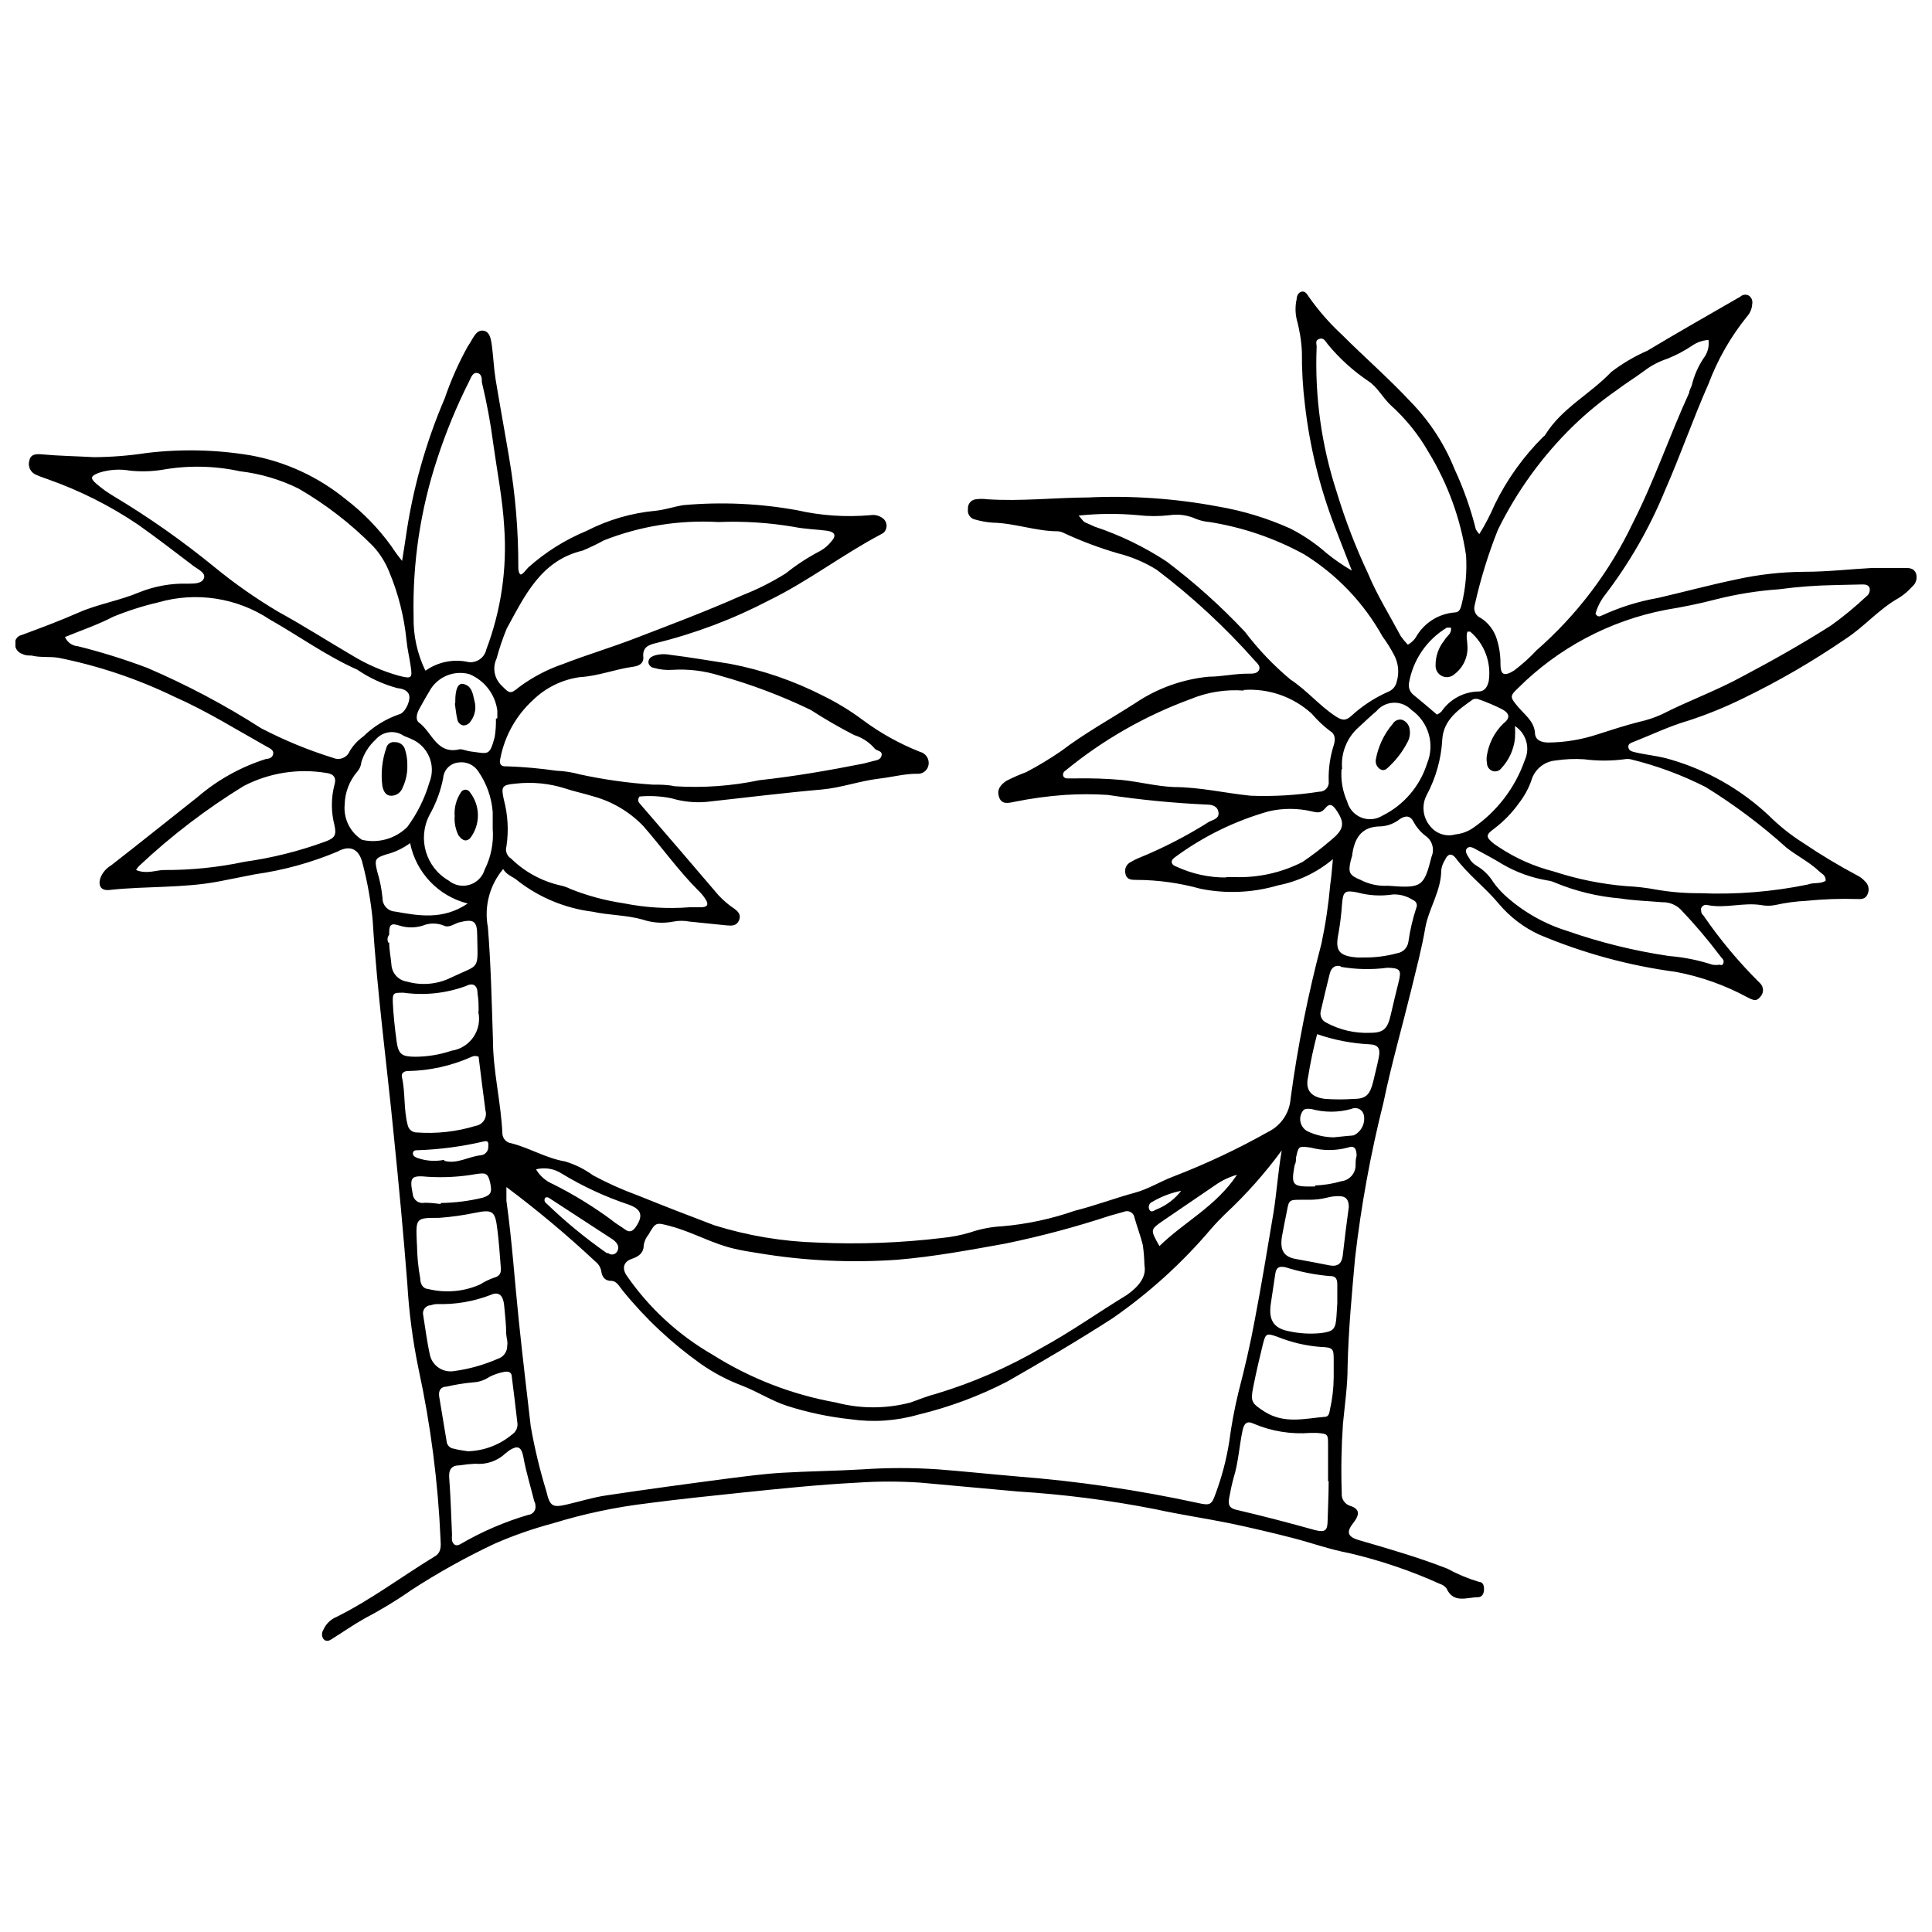 <?xml version="1.0" encoding="UTF-8"?>
<!-- Uploaded to: ICON Repo, www.iconrepo.com, Generator: ICON Repo Mixer Tools -->
<svg width="800px" height="800px" version="1.1" viewBox="144 144 512 512" xmlns="http://www.w3.org/2000/svg">
 <defs>
  <clipPath id="a">
   <path d="m148.09 221h503.81v358h-503.81z"/>
  </clipPath>
 </defs>
 <g clip-path="url(#a)">
  <path d="m250.56 292.64c0.375-2.402 0.695-4.269 0.961-6.137 1.801-12.73 5.285-25.168 10.355-36.984 1.617-4.742 3.652-9.332 6.082-13.715 0.406-0.586 0.781-1.191 1.121-1.816 0.746-1.227 1.496-2.613 3.094-2.348 1.602 0.266 1.922 2.188 2.137 3.629 0.426 3.043 0.535 6.137 1.016 9.18 1.176 7.152 2.508 14.305 3.684 21.348h-0.004c1.582 9.363 2.367 18.844 2.352 28.34 0 0.695 0 1.387 0.426 1.977 0.426 0.586 1.547-1.016 2.137-1.656h-0.004c4.586-4.117 9.836-7.418 15.531-9.766 5.723-2.945 11.953-4.758 18.359-5.34 2.508-0.266 4.91-1.121 7.363-1.496l0.004 0.004c9.992-0.891 20.062-0.445 29.938 1.332 6.402 1.461 12.992 1.91 19.535 1.336 1.125-0.188 2.277 0.078 3.203 0.746 0.641 0.434 1.047 1.137 1.098 1.91s-0.254 1.523-0.832 2.039l-0.746 0.426c-10.086 5.336-19.215 12.383-29.461 17.398-9.523 4.988-19.609 8.805-30.047 11.371-2.027 0.48-3.684 1.121-3.363 3.844 0 1.707-1.281 2.242-2.828 2.453-4.695 0.641-9.125 2.453-13.93 2.723-4.734 0.637-9.133 2.793-12.543 6.137-4.438 4.07-7.449 9.457-8.59 15.371-0.375 1.336 0 2.293 1.656 2.137l-0.004-0.004c4.414 0.152 8.812 0.543 13.184 1.176 2.094 0.078 4.172 0.402 6.191 0.961 6.363 1.383 12.82 2.293 19.32 2.719 1.922 0 3.894 0 5.816 0.426v0.004c7.527 0.48 15.086-0.055 22.469-1.602 9.34-1.016 18.52-2.613 27.699-4.43l2.027-0.535c1.016-0.32 2.402-0.266 2.668-1.602 0.266-1.336-1.387-1.121-1.922-1.922-1.418-1.629-3.269-2.832-5.336-3.469-3.953-2.027-7.801-4.254-11.527-6.668-7.789-3.762-15.898-6.816-24.23-9.129-4.019-1.254-8.234-1.758-12.434-1.492-1.676 0.113-3.356-0.07-4.965-0.535-0.711-0.125-1.266-0.68-1.387-1.387 0-1.066 0.641-1.496 1.441-1.816 1.344-0.434 2.773-0.523 4.16-0.266 5.336 0.641 10.676 1.602 16.012 2.402 8.637 1.648 16.992 4.527 24.816 8.539 3.617 1.781 7.066 3.891 10.301 6.297 4.676 3.484 9.789 6.336 15.211 8.484 1.582 0.375 2.594 1.926 2.293 3.523-0.27 1.457-1.621 2.461-3.094 2.297-3.363 0-6.617 0.906-9.926 1.281-5.336 0.641-9.98 2.402-15.156 2.883-10.301 0.906-20.547 2.188-30.793 3.309l-0.004-0.004c-3.074 0.246-6.168-0.078-9.125-0.961-2.789-0.578-5.648-0.738-8.488-0.477-0.855 1.227 0 1.707 0.48 2.348 6.832 7.898 13.645 15.832 20.441 23.805v-0.004c1.23 1.328 2.609 2.512 4.109 3.523 1.066 0.746 1.977 1.656 1.336 3.148-0.641 1.496-1.922 1.441-3.203 1.336l-9.98-1.016c-1.375-0.266-2.789-0.266-4.164 0-2.738 0.543-5.57 0.359-8.219-0.535-4.375-1.227-8.914-1.121-13.234-2.082v0.004c-7.215-0.895-14.055-3.715-19.801-8.168-1.227-1.121-2.988-1.496-3.894-3.148-3.602 4.269-5.094 9.934-4.055 15.426 0.801 9.875 1.016 19.801 1.336 29.727 0 8.379 2.137 16.598 2.508 24.977h-0.004c0.07 1.324 1.086 2.406 2.402 2.562 4.805 1.227 9.18 3.949 14.195 4.805v-0.004c2.668 0.793 5.176 2.039 7.418 3.684 3.836 2.066 7.812 3.848 11.902 5.336 6.723 2.723 13.449 5.336 20.227 7.898 8.91 2.785 18.156 4.328 27.488 4.59 10.988 0.496 22.004 0.086 32.926-1.227 2.496-0.246 4.961-0.73 7.367-1.441 2.754-0.949 5.629-1.504 8.539-1.652 6.551-0.562 13.004-1.941 19.211-4.109 5.336-1.336 10.676-3.363 16.012-4.805 3.523-0.961 6.617-2.934 9.98-4.215 8.711-3.348 17.168-7.324 25.297-11.902 3.398-1.676 5.652-5.027 5.926-8.809 1.859-13.836 4.59-27.543 8.164-41.039 1.102-5.195 1.883-10.453 2.348-15.746 0.32-2.027 0.426-4.055 0.695-6.672v0.004c-4.168 3.508-9.168 5.898-14.516 6.938-6.691 1.98-13.766 2.293-20.602 0.906-5.512-1.531-11.199-2.32-16.918-2.348-1.281 0-2.613 0-2.934-1.602h-0.004c-0.355-1.262 0.254-2.598 1.441-3.148 0.602-0.363 1.227-0.684 1.871-0.961 6.574-2.668 12.895-5.918 18.891-9.715 1.066-0.535 2.668-0.801 2.453-2.453-0.215-1.656-1.656-2.082-3.148-2.082-8.789-0.402-17.555-1.258-26.258-2.562-3.75-0.238-7.508-0.238-11.258 0-4.574 0.324-9.121 0.949-13.609 1.867-1.547 0.32-3.254 0.695-3.894-1.336-0.641-2.027 0.426-3.148 1.867-4.215h-0.004c1.73-0.887 3.516-1.672 5.34-2.348 3.203-1.68 6.305-3.551 9.285-5.602 6.246-4.75 13.074-8.484 19.641-12.703 5.809-3.918 12.504-6.32 19.48-6.992 3.523 0 6.938-0.855 10.676-0.801 0.961 0 2.137 0 2.613-0.961 0.48-0.961-0.426-1.762-1.066-2.453h-0.004c-7.863-8.879-16.586-16.961-26.043-24.125-3.199-1.988-6.695-3.465-10.352-4.375-4.859-1.426-9.605-3.207-14.199-5.336-0.496-0.266-1.039-0.43-1.602-0.48-5.871 0-11.473-2.188-17.398-2.293v-0.004c-1.516-0.105-3.019-0.375-4.481-0.801-0.633-0.102-1.195-0.453-1.566-0.977-0.371-0.52-0.516-1.168-0.41-1.797-0.074-0.633 0.113-1.266 0.516-1.762 0.402-0.492 0.984-0.801 1.621-0.855 0.973-0.133 1.961-0.133 2.934 0 8.914 0.586 17.824-0.426 26.684-0.48l0.004 0.004c11.562-0.543 23.148 0.266 34.527 2.398 6.629 1.133 13.086 3.106 19.215 5.871 3.441 1.766 6.648 3.953 9.551 6.512 2.098 1.707 4.328 3.242 6.672 4.59-1.762-4.59-3.254-8.273-4.644-11.953h0.004c-3.926-10.309-6.543-21.066-7.793-32.023-0.57-4.637-0.836-9.309-0.801-13.984-0.141-2.922-0.605-5.824-1.387-8.645-0.395-1.758-0.395-3.578 0-5.336 0-0.801 0.426-1.762 1.336-1.977 0.906-0.215 1.387 0.641 1.867 1.336h-0.004c2.555 3.644 5.488 7.012 8.754 10.031 6.031 6.031 12.434 11.582 18.254 17.824v0.004c5.012 5.117 8.965 11.176 11.633 17.824 2.391 5.144 4.285 10.508 5.656 16.012 0.262 0.438 0.566 0.848 0.91 1.227 1.562-2.527 2.934-5.168 4.109-7.898 3.246-6.629 7.574-12.672 12.809-17.879 0.246-0.137 0.449-0.34 0.586-0.586 4.375-7.043 11.793-10.676 17.453-16.598 2.961-2.269 6.188-4.168 9.605-5.66 8.164-4.91 16.383-9.555 24.602-14.305v0.004c0.621-0.59 1.559-0.699 2.297-0.266 0.703 0.508 1.039 1.391 0.855 2.238-0.07 1.258-0.582 2.449-1.441 3.363-4.305 5.348-7.727 11.348-10.141 17.773-4.109 9.285-7.418 18.895-11.527 28.234v-0.004c-4.082 9.957-9.465 19.324-16.012 27.859-1.098 1.434-1.914 3.066-2.402 4.805 0.535 1.016 1.176 0.746 1.816 0.426 4.688-2.16 9.641-3.703 14.727-4.59 6.938-1.602 13.824-3.469 20.762-4.91 5.977-1.316 12.078-1.996 18.199-2.027 5.977 0 11.953-0.695 17.934-1.016h8.379c1.281 0 2.613 0 3.148 1.547v0.004c0.371 1.25-0.051 2.598-1.066 3.414-1.02 1.164-2.207 2.172-3.523 2.988-5.336 2.988-9.18 7.684-14.25 10.941-8.617 5.894-17.66 11.141-27.059 15.691-4.609 2.266-9.371 4.211-14.25 5.816-5.336 1.547-9.875 3.789-14.785 5.711-0.695 0.266-1.441 0.535-1.336 1.387 0.105 0.855 0.855 1.121 1.496 1.281 3.254 0.801 6.566 1.016 9.82 2.027 9.621 2.82 18.445 7.844 25.781 14.676 2.766 2.762 5.824 5.215 9.125 7.312 4.66 3.156 9.488 6.062 14.461 8.699 0.746 0.371 1.418 0.879 1.977 1.496 1 0.855 1.305 2.273 0.746 3.469-0.535 1.336-1.707 1.336-2.828 1.281-4.469-0.133-8.945 0.027-13.395 0.48-2.785 0.133-5.555 0.508-8.273 1.121-1.234 0.238-2.5 0.238-3.734 0-4.75-0.746-9.445 0.961-14.195 0h-0.004c-0.719-0.211-1.477 0.191-1.707 0.906 0 0.746 0 1.281 0.641 1.867 4.402 6.422 9.406 12.406 14.945 17.879 0.531 0.484 0.836 1.172 0.836 1.895s-0.305 1.41-0.836 1.895c-1.016 1.281-2.082 0.586-3.309 0-5.914-3.207-12.285-5.473-18.895-6.723-12.465-1.66-24.652-4.981-36.238-9.875-4.109-1.887-7.754-4.656-10.672-8.113-3.574-4.324-8.113-7.684-11.473-12.168-1.066-1.387-2.137-1.176-2.828 0.426l-0.004 0.004c-0.531 0.82-0.875 1.75-1.016 2.719 0 5.606-3.363 10.195-4.269 15.531-0.906 5.336-2.348 10.676-3.629 16.012-2.453 10.035-5.336 20.012-7.418 30.102-3.41 13.551-5.926 27.316-7.523 41.199-0.855 9.555-1.762 19.16-1.977 28.82 0 5.016-0.746 10.035-1.227 15.051-0.426 6.129-0.535 12.273-0.32 18.414-0.16 1.559 0.836 3.004 2.348 3.414 2.402 0.801 2.453 2.242 0.746 4.43-1.707 2.188-1.922 3.629 1.387 4.59 7.898 2.293 16.012 4.644 23.484 7.578 2.684 1.461 5.512 2.641 8.434 3.523 1.176 0 1.387 1.281 1.281 2.293-0.105 1.016-0.586 1.707-1.547 1.762-2.988 0-6.512 1.762-8.379-2.348-0.434-0.562-1.031-0.973-1.711-1.176-7.738-3.496-15.797-6.231-24.066-8.164-5.336-1.016-9.98-2.723-14.945-4.004-4.965-1.281-11.047-2.723-16.652-3.894-6.566-1.336-13.184-2.293-19.746-3.734-12.035-2.367-24.211-3.934-36.449-4.699l-25.832-2.348c-5.562-0.375-11.145-0.375-16.707 0-10.301 0.535-20.602 1.602-30.848 2.668-8.219 0.855-16.383 1.707-24.551 2.773l0.004 0.004c-8.578 1.012-17.043 2.797-25.297 5.336-5.234 1.395-10.352 3.18-15.32 5.336-7.691 3.613-15.129 7.75-22.254 12.383-3.949 2.773-8.219 5.336-12.488 7.578-2.934 1.656-5.656 3.574-8.484 5.336-0.641 0.426-1.496 0.906-2.293 0h-0.004c-0.477-0.727-0.477-1.672 0-2.402 0.664-1.551 1.91-2.777 3.469-3.414 9.125-4.535 17.238-10.676 25.992-16.012 1.816-1.016 1.707-2.773 1.602-4.43-0.656-15.203-2.602-30.328-5.816-45.203-1.551-7.461-2.547-15.023-2.992-22.629-1.016-13.129-2.242-26.152-3.574-39.227-1.867-19.055-4.43-38-5.606-57.105h0.004c-0.48-5.008-1.355-9.969-2.617-14.836-0.855-3.949-3.203-5.336-6.777-3.363-6.957 2.914-14.254 4.922-21.723 5.977l-9.445 1.867c-9.605 1.867-19.426 1.227-29.141 2.293-2.188 0.266-3.094-0.961-2.508-3.043v0.004c0.523-1.457 1.543-2.684 2.883-3.469 7.684-5.977 15.266-12.062 22.895-18.094v0.004c5.328-4.59 11.539-8.043 18.254-10.141 0.855 0 1.707-0.426 1.816-1.387 0.105-0.961-0.801-1.336-1.547-1.762-8.113-4.535-16.012-9.5-24.602-13.289h-0.008c-9.781-4.75-20.129-8.23-30.793-10.355-2.348-0.375-4.75 0-7.098-0.586-0.801 0-1.656 0-2.453-0.426v-0.004c-1.102-0.352-1.867-1.352-1.922-2.508-0.168-1.168 0.605-2.266 1.762-2.508 5.336-1.977 10.195-3.789 15.156-5.977 4.965-2.188 10.676-3.094 16.012-5.336 4.031-1.621 8.355-2.402 12.699-2.297 0.141 0.027 0.285 0.027 0.43 0 1.441 0 3.469 0 4.004-1.441 0.535-1.441-1.602-2.348-2.723-3.203-4.91-3.734-9.766-7.473-14.73-10.996v0.004c-7.41-5-15.43-9.035-23.859-12.008-1.016-0.375-2.082-0.695-3.094-1.176-1.523-0.574-2.34-2.231-1.867-3.789 0.375-1.816 1.867-1.762 3.309-1.656 4.59 0.426 9.18 0.48 13.77 0.746v0.004c4.715-0.031 9.426-0.406 14.09-1.121 9.145-1.094 18.398-0.879 27.484 0.641 9.223 1.672 17.871 5.66 25.137 11.582 4.676 3.57 8.793 7.816 12.223 12.594 0.852 1.316 1.777 2.582 2.773 3.789zm27.645 165.93v3.629c1.496 10.676 2.188 21.348 3.309 32.023 0.961 9.285 2.082 18.574 3.148 27.859h0.004c1.02 5.769 2.394 11.473 4.109 17.078 0.961 4.004 1.602 4.43 5.336 3.574s6.992-1.922 10.676-2.453c10.676-1.602 21.348-3.043 32.344-4.484 4.695-0.586 9.395-1.227 14.09-1.496 7.098-0.426 14.25-0.48 21.348-0.906h-0.004c6.68-0.453 13.387-0.453 20.066 0 6.938 0.535 13.875 1.281 20.812 1.867l0.004 0.004c16.152 1.25 32.199 3.606 48.031 7.043 3.148 0.695 3.629 0.535 4.644-2.402 1.664-4.457 2.879-9.07 3.629-13.77 0.578-4.434 1.398-8.836 2.453-13.18 1.656-6.352 3.148-12.754 4.324-19.16 1.816-9.445 3.363-18.945 4.965-28.445 0.855-5.336 1.176-10.676 2.188-16.492-4.473 6.102-9.512 11.766-15.051 16.918-1.281 1.281-2.562 2.562-3.734 3.949h-0.004c-7.644 9.008-16.434 16.973-26.148 23.695-9.125 5.871-18.465 11.367-27.914 16.758-7.434 3.824-15.301 6.746-23.43 8.699-5.856 1.691-12.008 2.109-18.039 1.227-5.672-0.605-11.27-1.785-16.703-3.519-4.164-1.336-7.793-3.734-11.902-5.336v-0.004c-3.914-1.465-7.625-3.418-11.047-5.816-7.731-5.492-14.68-12.008-20.656-19.371-0.906-1.066-1.547-2.613-3.094-2.613-1.547 0-2.402-0.961-2.613-2.562v-0.004c-0.168-0.965-0.68-1.836-1.441-2.453-7.531-7.047-15.441-13.676-23.699-19.855zm169.08 20.707c-0.031-1.785-0.176-3.566-0.43-5.336-0.586-2.402-1.496-4.75-2.188-7.203-0.078-0.637-0.453-1.195-1.012-1.512-0.559-0.312-1.23-0.348-1.816-0.09l-3.629 1.016v-0.004c-9.117 3.012-18.402 5.488-27.805 7.422-9.5 1.707-18.945 3.469-28.555 4.269-12.352 0.879-24.77 0.289-36.984-1.762-2.082-0.32-4.109-0.641-6.137-1.121-5.926-1.336-11.152-4.43-16.918-5.977-4.004-1.066-4.004-1.176-5.977 2.242v-0.004c-0.633 0.77-1.055 1.691-1.23 2.672 0 2.082-1.176 3.043-3.203 3.734-2.027 0.695-2.723 2.402-1.281 4.484h0.004c5.894 8.52 13.605 15.629 22.574 20.812 10.012 6.34 21.156 10.672 32.824 12.754 6.488 1.711 13.309 1.711 19.797 0 2.242-0.801 4.43-1.707 6.723-2.293h0.004c9.73-2.93 19.082-6.996 27.859-12.117 7.844-4.269 15.105-9.445 22.734-14.09 3.309-2.348 5.231-4.906 4.644-7.898zm149.43-245.18c-1.531 0.105-3.008 0.621-4.269 1.496-2.059 1.383-4.258 2.547-6.562 3.469-2.234 0.73-4.328 1.828-6.191 3.254-2.348 1.762-4.856 3.254-7.152 5.016v0.004c-4.113 2.844-7.988 6.019-11.582 9.5-8.199 7.984-14.969 17.316-20.012 27.59-2.574 6.481-4.629 13.156-6.141 19.961-0.406 1.395 0.309 2.871 1.656 3.414 2.027 1.309 3.523 3.297 4.215 5.606 0.668 2.125 0.992 4.34 0.961 6.566 0 2.988 1.066 3.309 3.629 1.707 2.125-1.605 4.109-3.391 5.926-5.34 10.723-9.375 19.406-20.855 25.512-33.727 5.711-11.207 9.715-23.109 14.945-34.531 0-0.641 0.48-1.281 0.695-1.977h-0.004c0.613-2.566 1.68-5.008 3.148-7.203 1.055-1.363 1.516-3.094 1.281-4.805zm-418.2 34.637c-2.742-0.492-5.566-0.309-8.219 0.535-2.293 0.855-2.508 1.441-0.695 2.988 1.367 1.176 2.828 2.227 4.375 3.148 9.34 5.59 18.258 11.852 26.688 18.734 5.363 4.406 11.055 8.402 17.023 11.953 6.723 3.684 13.129 7.793 19.695 11.633v0.004c3.828 2.332 7.957 4.125 12.273 5.336 3.469 0.906 3.684 0.695 3.148-2.723-0.32-2.188-0.855-4.375-1.066-6.566v0.004c-0.625-6.32-2.188-12.508-4.644-18.359-1.004-2.481-2.449-4.762-4.269-6.727-5.863-5.918-12.484-11.031-19.691-15.211-4.875-2.406-10.129-3.961-15.531-4.59-6.812-1.48-13.848-1.609-20.707-0.371-2.773 0.426-5.59 0.496-8.379 0.211zm449.32 108.66c0-1.547-1.066-1.816-1.707-2.453-2.613-2.508-5.926-4.109-8.754-6.352h0.004c-6.621-5.969-13.766-11.324-21.352-16.012-6.328-3.211-13.008-5.684-19.906-7.363-0.547-0.105-1.105-0.105-1.652 0-3.543 0.465-7.133 0.465-10.676 0-2.512-0.16-5.035-0.055-7.523 0.32-3.055 0.262-5.625 2.387-6.457 5.336-0.746 2.117-1.828 4.098-3.203 5.871-1.859 2.625-4.109 4.945-6.672 6.887-2.293 1.656-2.188 2.242 0 4.004l1.336 0.906v-0.004c4.426 2.934 9.316 5.098 14.461 6.406 6.231 2.043 12.68 3.352 19.215 3.894 2.648 0.121 5.289 0.422 7.898 0.91 3.824 0.668 7.699 0.988 11.582 0.961 9.609 0.41 19.234-0.359 28.656-2.297 1.602-0.641 3.363-0.055 4.75-1.016zm-293.53-95.051c-10.32-0.586-20.645 1.07-30.262 4.859-1.836 1.004-3.727 1.91-5.656 2.719-11.047 2.613-15.316 11.953-20.121 20.707v0.004c-1.055 2.57-1.949 5.211-2.668 7.898-1.176 2.469-0.59 5.422 1.441 7.258 1.977 2.027 2.242 2.188 4.43 0.375v-0.004c3.566-2.66 7.527-4.75 11.742-6.188 6.297-2.453 12.809-4.375 19.16-6.832 9.445-3.629 18.945-7.203 28.18-11.312l-0.004-0.004c4.074-1.582 7.988-3.547 11.691-5.871 2.824-2.262 5.863-4.242 9.07-5.922 1.113-0.602 2.09-1.418 2.883-2.402 1.547-1.656 1.176-2.668-1.121-2.988-2.293-0.32-5.871-0.426-8.699-1.016-6.59-1.117-13.281-1.547-19.961-1.281zm296.09 16.703v0.004c-5.016 0.082-10.023 0.453-14.996 1.121-5.547 0.387-11.047 1.262-16.438 2.613-4.484 1.176-8.965 2.082-13.504 2.828-14.863 2.859-28.527 10.109-39.227 20.816-2.188 2.027-2.027 2.402 0 4.805 2.027 2.402 4.164 3.789 4.535 6.777 0 2.188 1.656 2.723 3.523 2.773 4.41-0.039 8.781-0.758 12.969-2.137 3.684-1.176 7.418-2.402 11.207-3.363v0.004c2.039-0.449 4.027-1.109 5.926-1.977 7.098-3.629 14.57-6.297 21.348-10.035 8.004-4.215 16.012-8.754 23.484-13.504v0.004c3.277-2.352 6.398-4.922 9.34-7.684 0.723-0.5 1.082-1.383 0.906-2.242-0.32-0.961-1.281-0.961-2.082-0.961zm-469.17 13.773c0.602 1.406 1.941 2.356 3.469 2.453 6.207 1.547 12.32 3.457 18.305 5.711 10.496 4.496 20.598 9.852 30.207 16.012 6.156 3.203 12.586 5.848 19.215 7.898 1.648 0.664 3.527-0.121 4.215-1.762 0.918-1.559 2.156-2.902 3.629-3.949 2.691-2.641 5.938-4.648 9.5-5.871 1.496-0.32 2.883-3.203 2.723-4.75s-1.816-2.082-3.148-2.188c-3.809-1.023-7.418-2.684-10.676-4.91-8.164-3.629-15.426-8.914-23.164-13.289h0.004c-8.715-5.773-19.523-7.434-29.566-4.535-4.062 0.945-8.043 2.215-11.902 3.789-4.215 2.188-8.539 3.629-12.809 5.391zm268.77-32.023c0.906 1.016 1.121 1.441 1.496 1.602l2.613 1.176c6.727 2.234 13.129 5.34 19.055 9.23 7.438 5.609 14.383 11.84 20.758 18.625 3.531 4.66 7.578 8.902 12.062 12.652 4.324 2.828 7.578 6.832 11.848 9.66 1.816 1.227 2.773 1.336 4.269 0v-0.004c2.887-2.652 6.184-4.812 9.766-6.402 1.184-0.453 2.051-1.48 2.297-2.723 0.691-2.332 0.445-4.84-0.695-6.992-0.902-1.73-1.938-3.387-3.094-4.961-4.945-8.883-12.07-16.359-20.707-21.723-7.82-4.297-16.324-7.203-25.137-8.594-1.246-0.098-2.469-0.387-3.629-0.852-2.176-0.98-4.582-1.312-6.938-0.961-2.769 0.32-5.562 0.32-8.328 0-5.258-0.484-10.547-0.445-15.797 0.105zm87.098 34.051c0.996-0.535 1.816-1.352 2.352-2.348 2.156-3.555 5.887-5.856 10.031-6.191 1.387 0 1.656-1.227 1.922-2.348 1.02-4.191 1.395-8.508 1.121-12.809-1.449-9.641-4.809-18.895-9.875-27.219-2.68-4.719-6.102-8.973-10.141-12.598-2.137-2.027-3.469-4.805-5.977-6.406v0.004c-4.004-2.711-7.598-5.981-10.672-9.715-0.586-0.746-1.066-1.867-2.293-1.387-1.227 0.48-0.535 1.496-0.641 2.293l-0.004 0.004c-0.508 12.988 1.301 25.961 5.34 38.316 2.231 7.363 4.996 14.551 8.27 21.508 2.402 5.766 5.766 11.152 8.699 16.652 0.52 0.734 1.09 1.43 1.707 2.082zm-43.441 12.168c-4.863-0.371-9.746 0.414-14.25 2.293-12.016 4.414-23.203 10.82-33.09 18.949-0.492 0.293-0.715 0.895-0.531 1.441 0.191 0.379 0.59 0.609 1.012 0.586h2.508c4.027-0.07 8.055 0.07 12.062 0.426 4.59 0.48 9.074 1.656 13.664 1.867 6.832 0 13.555 1.602 20.332 2.293v0.004c6.106 0.238 12.219-0.121 18.254-1.066 0.719 0.02 1.414-0.273 1.895-0.809 0.484-0.535 0.707-1.254 0.613-1.969-0.102-3.238 0.352-6.469 1.336-9.551 0.426-1.387 0.48-2.934-0.961-3.734v-0.004c-1.785-1.348-3.41-2.887-4.859-4.59-4.922-4.508-11.488-6.789-18.145-6.297zm-216.79-5.336c3.106-2.172 6.945-3.016 10.676-2.348 1.133 0.32 2.352 0.156 3.359-0.449 1.012-0.605 1.727-1.602 1.977-2.754 3.914-10.348 5.535-21.418 4.75-32.449-0.426-7.418-1.867-14.625-2.883-21.934-0.715-5.531-1.73-11.02-3.039-16.441 0-0.906 0-2.242-1.227-2.453-1.227-0.215-1.656 1.227-2.137 2.188-3.324 6.59-6.144 13.426-8.434 20.441-4.477 13.52-6.609 27.707-6.297 41.949-0.105 4.926 0.957 9.809 3.094 14.25zm69.809 62.762h2.938c1.922 0 2.293-0.695 1.336-2.188h-0.004c-0.531-0.82-1.156-1.57-1.867-2.242-5.336-5.336-9.66-11.473-14.625-17.133-3.68-3.809-8.328-6.539-13.449-7.898-2.348-0.746-4.856-1.227-7.203-2.027-4.254-1.355-8.746-1.793-13.184-1.281-3.629 0.32-3.844 0.801-3.094 4.215 1.082 4.055 1.32 8.289 0.691 12.438-0.355 1.223 0.145 2.531 1.23 3.203 3.586 3.512 8.074 5.969 12.969 7.098 0.965 0.191 1.898 0.512 2.773 0.961 4.535 1.805 9.262 3.078 14.09 3.789 5.723 1.152 11.578 1.512 17.398 1.066zm-146.61-9.875c2.828 1.176 5.336 0 7.418 0 7.172 0.035 14.332-0.699 21.348-2.188 7.285-1.02 14.441-2.809 21.348-5.336 2.453-0.906 3.094-1.656 2.453-4.375h0.004c-0.906-3.504-0.906-7.176 0-10.676 0.641-2.082-0.426-2.934-2.137-3.148-7.492-1.254-15.191-0.035-21.934 3.469-9.863 6.066-19.09 13.113-27.539 21.027-0.383 0.355-0.707 0.77-0.961 1.227zm420.71 24.07c0-0.375-0.695-0.906-1.066-1.496l-0.004 0.004c-3.18-4.215-6.602-8.242-10.246-12.062-1.289-1.312-3.07-2.027-4.91-1.977-3.734-0.32-7.523-0.426-11.207-1.016v0.004c-5.91-0.496-11.707-1.898-17.188-4.164-0.625-0.293-1.289-0.492-1.973-0.586-4.273-0.703-8.379-2.184-12.113-4.379-2.242-1.387-4.59-2.613-6.938-3.894-0.695-0.375-1.656-0.961-2.348-0.266-0.695 0.695 0 1.762 0.535 2.562h-0.004c0.469 0.867 1.172 1.586 2.027 2.078 1.812 1.074 3.336 2.578 4.43 4.379 0.973 1.34 2.082 2.574 3.309 3.684 4.719 4.215 10.289 7.363 16.332 9.23 8.738 3.047 17.742 5.266 26.898 6.617 3.902 0.312 7.754 1.082 11.473 2.297 0.672 0.109 1.359 0.109 2.031 0 0.531 0.32 1.012-0.055 0.957-1.016zm-55.293-62.227c0.078 1.102 0.078 2.207 0 3.309-0.312 2.93-1.57 5.684-3.574 7.844-0.516 0.699-1.402 1.016-2.242 0.801-0.965-0.289-1.621-1.184-1.602-2.188-0.137-0.688-0.137-1.395 0-2.082 0.52-3.191 2.055-6.129 4.375-8.379 1.816-1.387 1.707-2.613-0.32-3.734-1.988-1.004-4.035-1.879-6.137-2.617-0.523-0.242-1.129-0.242-1.656 0-3.734 2.668-7.793 5.336-8.113 10.676h0.004c-0.289 5.113-1.691 10.105-4.109 14.621-1.41 2.66-1.074 5.906 0.852 8.219 1.586 2.066 4.273 2.957 6.777 2.242 1.668-0.164 3.266-0.754 4.644-1.707 6.367-4.383 11.176-10.684 13.715-17.984 1.477-3.242 0.367-7.074-2.613-9.02zm-49.527 200.14v-9.605c0-2.828 0-2.988-2.988-3.203h-1.656v-0.004c-5.156 0.414-10.34-0.426-15.102-2.453-1.762-0.855-2.508 0-2.883 1.656-0.906 4.215-1.121 8.594-2.402 12.703-0.48 1.762-0.855 3.523-1.176 5.336-0.32 1.816 0 2.773 2.188 3.203 6.883 1.602 13.77 3.414 20.652 5.336 2.723 0.641 3.203 0 3.254-2.562 0.059-2.562 0.273-7.047 0.273-10.41zm-27.113-160.11h2.352c6.234 0.211 12.426-1.164 17.984-4.004 2.637-1.789 5.168-3.731 7.578-5.816 3.469-2.828 3.734-4.535 1.336-8.004-0.855-1.227-1.656-1.922-2.883-0.426-1.227 1.496-2.242 1.121-3.734 0.801l-0.004-0.004c-3.672-0.828-7.481-0.828-11.152 0-8.996 2.527-17.461 6.668-24.977 12.223-1.387 0.961-0.855 2.082 0.426 2.453 4.144 1.934 8.664 2.918 13.234 2.883zm30.688-28.66c-0.234 2.961 0.277 5.934 1.496 8.645 0.5 1.922 1.883 3.492 3.727 4.231 1.844 0.738 3.926 0.555 5.613-0.496 5.672-2.816 9.953-7.828 11.848-13.875 2.094-5.106 0.363-10.984-4.164-14.141-1.227-1.277-2.941-1.973-4.715-1.914-1.77 0.062-3.434 0.875-4.57 2.234-1.602 1.336-3.094 2.828-4.644 4.215-3.203 2.797-4.856 6.973-4.43 11.207zm-245.02 126.22c0.039 2.938 0.324 5.863 0.855 8.754 0 1.336 0.586 2.723 2.027 2.828 4.609 1.156 9.477 0.742 13.824-1.176 1.172-0.742 2.426-1.352 3.734-1.812 1.656-0.426 1.922-1.441 1.762-2.828-0.266-3.309-0.48-6.672-0.906-9.98-0.586-4.805-1.176-5.336-5.871-4.375v-0.004c-3.133 0.652-6.309 1.102-9.5 1.336-6.246 0-6.246 0-5.977 6.457 0.031 0.266 0.051 0.531 0.051 0.801zm-19.16-116.83c-0.363 3.746 1.414 7.379 4.59 9.395 4.324 1 8.859-0.289 12.008-3.414 2.641-3.574 4.625-7.586 5.871-11.852 1.801-4.508-0.367-9.625-4.856-11.473-0.641-0.32-1.336-0.535-1.922-0.801-2.367-1.652-5.598-1.234-7.473 0.961-1.77 1.602-3.078 3.644-3.789 5.926-0.074 0.969-0.469 1.887-1.121 2.613-2.062 2.418-3.231 5.469-3.309 8.645zm262.1 151.79v-4.215c0-3.254 0-3.684-3.469-3.789v-0.004c-3.867-0.293-7.664-1.176-11.262-2.613-3.094-1.121-3.309-1.016-4.055 1.977-0.746 2.988-1.816 7.578-2.562 11.367-0.746 3.789-0.375 4.215 2.988 6.406 5.336 3.363 10.676 1.816 16.012 1.387 1.016 0 1.176-0.961 1.336-1.816h-0.004c0.656-2.856 0.996-5.773 1.016-8.699zm-211.56 33.941c0-0.32-0.105-0.695-0.32-1.121-0.961-3.894-2.188-7.793-2.883-11.742-0.535-2.723-1.547-3.043-3.734-1.656l-1.016 0.801v0.004c-2.152 2.016-5.07 3.008-8.004 2.723-1.395 0.062-2.785 0.203-4.164 0.426-2.082 0-2.883 1.121-2.723 3.254 0.375 5.016 0.535 10.035 0.746 15.051h0.004c-0.055 0.551-0.055 1.105 0 1.656 0.375 1.176 1.121 1.547 2.242 0.906h-0.004c5.644-3.293 11.664-5.891 17.934-7.738 0.609-0.047 1.172-0.355 1.539-0.848 0.367-0.488 0.508-1.113 0.383-1.715zm-11.312-179.32v-4.43h-0.004c-0.301-3.828-1.605-7.512-3.789-10.676-1.141-1.789-3.238-2.734-5.336-2.398-2.168 0.227-3.859 1.984-4.004 4.16-0.68 3.43-1.906 6.727-3.629 9.766-3.219 6.211-0.984 13.852 5.07 17.348 1.543 1.285 3.629 1.711 5.555 1.129 1.922-0.578 3.426-2.086 4-4.012 1.695-3.367 2.434-7.133 2.133-10.887zm3.574 133.91c0-2.508-0.32-5.016-0.535-7.473-0.215-2.453-1.227-3.949-3.629-2.828-4.539 1.746-9.387 2.562-14.25 2.398-0.562 0.031-1.121 0.137-1.652 0.32-0.637 0.043-1.219 0.367-1.59 0.883s-0.492 1.172-0.332 1.785c0.586 3.574 1.016 7.203 1.816 10.676h-0.004c0.734 2.785 3.457 4.559 6.301 4.109 4.008-0.535 7.926-1.633 11.633-3.254 1.543-0.465 2.574-1.914 2.508-3.523 0.215-0.906-0.16-1.816-0.266-3.098zm-7.312-73.438c-0.574-0.27-1.238-0.27-1.812 0-5.344 2.398-11.117 3.688-16.973 3.789-0.906 0-1.762 0.535-1.547 1.547 0.961 4.215 0.426 8.594 1.547 12.809 0.254 1.145 1.281 1.949 2.453 1.922 5.262 0.379 10.543-0.219 15.586-1.762 0.906-0.148 1.703-0.676 2.195-1.453 0.488-0.773 0.621-1.723 0.367-2.602-0.641-4.75-1.23-9.555-1.816-14.25zm0-12.008c0-1.547 0-3.094-0.266-4.59 0-2.402-1.176-3.148-3.254-2.082h-0.004c-5.242 1.891-10.863 2.477-16.383 1.707-2.613 0-2.934 0-2.828 2.613 0.105 2.613 0.535 6.938 1.016 10.355 0.48 3.414 1.441 3.949 4.75 4.004h-0.004c3.34 0.004 6.656-0.535 9.82-1.602 2.363-0.355 4.469-1.68 5.805-3.66 1.34-1.977 1.789-4.426 1.242-6.746zm-2.883 116.56c4.328-0.117 8.484-1.695 11.797-4.484 0.934-0.625 1.461-1.707 1.387-2.828-0.48-4.109-0.961-8.273-1.496-12.383 0-1.336-0.961-1.547-2.082-1.336l0.004 0.004c-1.359 0.25-2.672 0.699-3.898 1.332-1.281 0.863-2.777 1.363-4.324 1.441-2.352 0.215-4.688 0.586-6.988 1.121-1.496 0-2.188 1.016-1.977 2.562 0.641 3.949 1.336 7.953 1.977 11.902 0.066 1.02 0.852 1.848 1.867 1.973 1.066 0.32 2.453 0.48 3.734 0.695zm-20.812-134.81c0 1.977 0.426 3.894 0.586 5.816 0.129 2.312 1.871 4.211 4.164 4.535 3.914 1.109 8.105 0.711 11.742-1.117 7.633-3.629 6.992-1.707 6.832-11.047 0-3.949-0.906-4.535-4.856-3.523-1.281 0.375-2.562 1.496-3.949 0.855l-0.004-0.004c-1.812-0.746-3.844-0.746-5.656 0-1.98 0.613-4.102 0.613-6.086 0-2.402-0.801-2.828-0.266-2.773 2.402-0.535 0.695-0.535 1.387-0.266 2.082zm264.82-15.051c8.859 0.695 9.395 0.266 11.422-7.738 0.812-1.887 0.242-4.086-1.391-5.336-1.359-0.992-2.484-2.269-3.309-3.738-0.906-1.867-2.188-1.867-3.734-0.855v0.004c-1.434 1.145-3.188 1.816-5.016 1.922-4.91 0-6.832 2.828-7.523 7.098 0 0.695-0.32 1.387-0.48 2.082-0.695 3.094-0.32 3.789 2.668 5.016h-0.004c2.191 1.125 4.641 1.656 7.102 1.547zm-12.543 21.348c-1.762-0.48-2.668 0.48-3.043 2.027-0.801 3.254-1.602 6.512-2.348 9.766v0.004c-0.352 1.273 0.285 2.613 1.496 3.148 3.582 1.934 7.621 2.856 11.688 2.668 3.574 0 4.535-1.227 5.336-4.695 0.801-3.469 1.387-5.926 2.137-8.914 0.746-2.988 0.375-3.574-2.988-3.629-4.172 0.547-8.402 0.457-12.543-0.27zm5.871-2.348c3.027 0.047 6.043-0.332 8.965-1.121 1.559-0.242 2.773-1.48 2.988-3.043 0.43-3.043 1.125-6.043 2.082-8.965 0.195-0.387 0.211-0.836 0.047-1.234-0.164-0.398-0.492-0.707-0.898-0.848-1.578-1.047-3.445-1.566-5.34-1.492-3.148 0.488-6.367 0.309-9.445-0.535-3.309-0.641-3.789-0.32-4.055 3.309-0.172 2.504-0.473 5-0.91 7.473-0.961 4.59 0 6.086 4.965 6.457zm-229.49-63.402v-2.027c-0.57-4.316-3.398-8-7.418-9.66-4.223-1.145-8.668 0.812-10.676 4.695-0.906 1.441-1.656 2.883-2.508 4.375-0.855 1.496-1.176 3.148 0 3.894 3.363 2.562 4.59 8.434 10.676 6.938 0.855 0 1.867 0.48 2.828 0.586 4.75 0.586 5.016 1.336 6.406-3.844l-0.004 0.004c0.258-1.605 0.363-3.231 0.32-4.856zm215.02 127.61h-1.867c-3.363 0-3.363 0-3.949 3.203-0.426 2.188-0.906 4.375-1.281 6.566-0.535 3.469 0.375 5.336 3.684 5.926 3.309 0.586 6.031 1.121 9.02 1.707 2.137 0.375 3.148-0.535 3.414-2.613 0.48-4.269 1.016-8.594 1.602-12.863 0-2.027-0.801-2.883-2.562-2.883v-0.004c-1.117-0.02-2.231 0.125-3.309 0.426-1.555 0.379-3.148 0.555-4.75 0.535zm7.578 27.434v-5.016c0-1.707-0.641-2.242-1.977-2.188l0.004-0.004c-4.004-0.348-7.961-1.137-11.793-2.348-1.656-0.32-2.402 0-2.668 1.762-0.375 2.613-0.801 5.336-1.176 7.844-0.641 4.164 0.586 6.512 4.59 7.312 2.852 0.652 5.789 0.836 8.699 0.535 3.363-0.426 3.894-1.066 4.109-4.535zm-5.336-71.355c-0.992 3.746-1.793 7.539-2.402 11.367-0.801 3.469 0.746 5.336 4.43 5.816 2.613 0.188 5.234 0.188 7.848 0 3.148 0 4.164-1.281 4.965-4.535 0.48-2.137 1.066-4.269 1.496-6.457 0.426-2.188 0-3.363-2.453-3.469h-0.004c-4.769-0.234-9.477-1.152-13.984-2.723zm35.543-107.7h-1.176 0.004c-5.32 3.199-8.98 8.555-10.035 14.676-0.203 1.129 0.199 2.285 1.07 3.043 2.137 1.762 4.269 3.523 6.352 5.336 0.43-0.203 0.828-0.473 1.172-0.801 2.234-3.297 5.945-5.289 9.926-5.336 1.496 0 2.293-1.227 2.613-2.773l0.004-0.004c0.715-4.91-1.137-9.848-4.91-13.074h-0.746c-0.426 1.281 0 2.453 0 3.684 0.219 2.941-1.066 5.793-3.418 7.578-0.891 0.824-2.195 1.031-3.297 0.516-1.105-0.52-1.781-1.648-1.719-2.867-0.023-2.387 0.789-4.707 2.293-6.562 0.641-1.227 2.082-1.762 1.762-3.414zm-260.66 73.113c-3.797-0.953-7.246-2.961-9.949-5.797-2.699-2.832-4.543-6.375-5.312-10.211-1.887 1.391-4.027 2.406-6.297 2.988-3.043 0.961-3.203 1.387-2.402 4.59 0.695 2.277 1.16 4.617 1.387 6.988-0.031 1.906 1.457 3.492 3.363 3.578 6.242 1.121 12.648 2.293 19.211-2.137zm224.63 74.719c2.332-0.09 4.644-0.465 6.887-1.121 2.168-0.246 3.801-2.086 3.789-4.269 0-0.801 0-1.656 0.266-2.453 0-1.867-0.586-2.883-2.348-2.188v-0.004c-3.219 0.859-6.602 0.859-9.82 0-3.203-0.426-3.203-0.48-3.894 2.668 0 0.695 0 1.336-0.375 2.027-0.961 5.394-0.641 5.715 5.391 5.606zm-231.73 4.644c3.723-0.051 7.43-0.516 11.047-1.391 2.293-0.746 2.562-1.496 1.977-4.109-0.586-2.613-1.441-2.453-3.574-2.188h-0.004c-4.223 0.758-8.523 1.008-12.809 0.75-4.484-0.426-5.016 0-4.109 4.535 0.105 1.301 1.152 2.324 2.457 2.402 1.441-0.16 3.043 0.051 4.91 0.266zm25.082-9.125 0.004-0.004c1.047 1.883 2.703 3.348 4.695 4.164 5.34 2.68 10.445 5.805 15.262 9.34 1.176 1.016 2.562 1.762 3.789 2.668 1.227 0.906 2.027 0.375 2.773-0.641 2.082-2.988 1.602-4.75-1.867-5.977h0.004c-6.195-2.07-12.141-4.828-17.719-8.219-2.086-1.359-4.652-1.746-7.047-1.066zm211.51-8.273 3.684-0.375h-0.004c0.555-0.023 1.109-0.078 1.656-0.16 1.992-0.973 3.086-3.16 2.668-5.336-0.145-0.707-0.605-1.312-1.25-1.633-0.648-0.324-1.406-0.332-2.059-0.023-3.492 0.973-7.184 0.973-10.676 0-0.855 0-1.656-0.266-2.242 0.586l0.004 0.004c-0.598 0.859-0.801 1.934-0.555 2.953 0.246 1.02 0.91 1.887 1.832 2.383 2.172 1.023 4.539 1.57 6.941 1.602zm-25.617 9.926c-2.023 0.566-3.938 1.469-5.66 2.668l-14.09 9.605c-3.254 2.293-3.254 2.293-0.801 6.617 6.512-6.402 14.945-10.457 20.551-18.891zm-183.33 6.082c-0.48 0.801 0 1.281 0.586 1.762h0.004c4.902 4.711 10.168 9.027 15.742 12.918h0.375c0.328 0.273 0.754 0.402 1.176 0.352 0.426-0.051 0.812-0.273 1.066-0.621 0.531-0.691 0.531-1.656 0-2.348-0.426-0.539-0.953-0.992-1.551-1.332l-16.383-10.676c-0.297-0.223-0.695-0.242-1.016-0.055zm-26.684-9.766c3.363 0.906 6.352-1.176 9.66-1.496v0.004c1.008-0.117 1.805-0.914 1.922-1.922 0-0.961 0.375-2.188-1.336-1.707-5.691 1.324-11.5 2.09-17.344 2.293-0.535 0-1.176 0-1.281 0.746-0.105 0.746 0.641 1.121 1.281 1.336 2.231 0.773 4.625 0.938 6.938 0.48zm195.65 7.844v0.004c-2.84 0.508-5.57 1.52-8.059 2.988-0.398 0.148-0.711 0.461-0.867 0.859-0.152 0.398-0.129 0.844 0.066 1.223 0.426 0.855 1.121 0.32 1.762 0 2.777-1.082 5.184-2.934 6.938-5.34z"/>
 </g>
 <path d="m508.61 345.27c0.629-3.492 2.176-6.754 4.484-9.449 0.512-0.867 1.527-1.301 2.508-1.066 1.07 0.406 1.832 1.371 1.973 2.508 0.211 1.254-0.035 2.543-0.691 3.629-1.164 2.223-2.68 4.238-4.484 5.977-0.695 0.641-1.387 1.602-2.453 1.066v0.004c-0.984-0.5-1.527-1.582-1.336-2.668z"/>
 <path d="m251.95 346.87c0.043 2.09-0.414 4.156-1.332 6.031-0.48 1.199-1.645 1.98-2.938 1.977-1.547 0-2.082-1.336-2.348-2.562-0.445-3.434-0.078-6.926 1.07-10.195 0.262-0.984 1.23-1.609 2.238-1.438 1.148-0.055 2.203 0.633 2.617 1.707 0.492 1.441 0.727 2.957 0.691 4.481z"/>
 <path d="m264.49 360.27c-0.16-2.227 0.422-4.441 1.656-6.297 0.246-0.43 0.703-0.695 1.199-0.695s0.953 0.266 1.203 0.695c2.805 3.59 2.805 8.629 0 12.219-1.387 1.227-2.402 0-3.043-0.801-0.785-1.586-1.137-3.356-1.016-5.121z"/>
 <path d="m264.65 330.32v-0.426c0-3.203 0.695-4.91 2.082-4.644 2.348 0.48 2.562 2.613 2.988 4.43 0.543 1.824 0.207 3.797-0.906 5.336-0.398 0.754-1.176 1.227-2.027 1.23-0.836-0.152-1.48-0.816-1.602-1.656-0.32-1.336-0.426-2.723-0.641-4.109z"/>
</svg>
